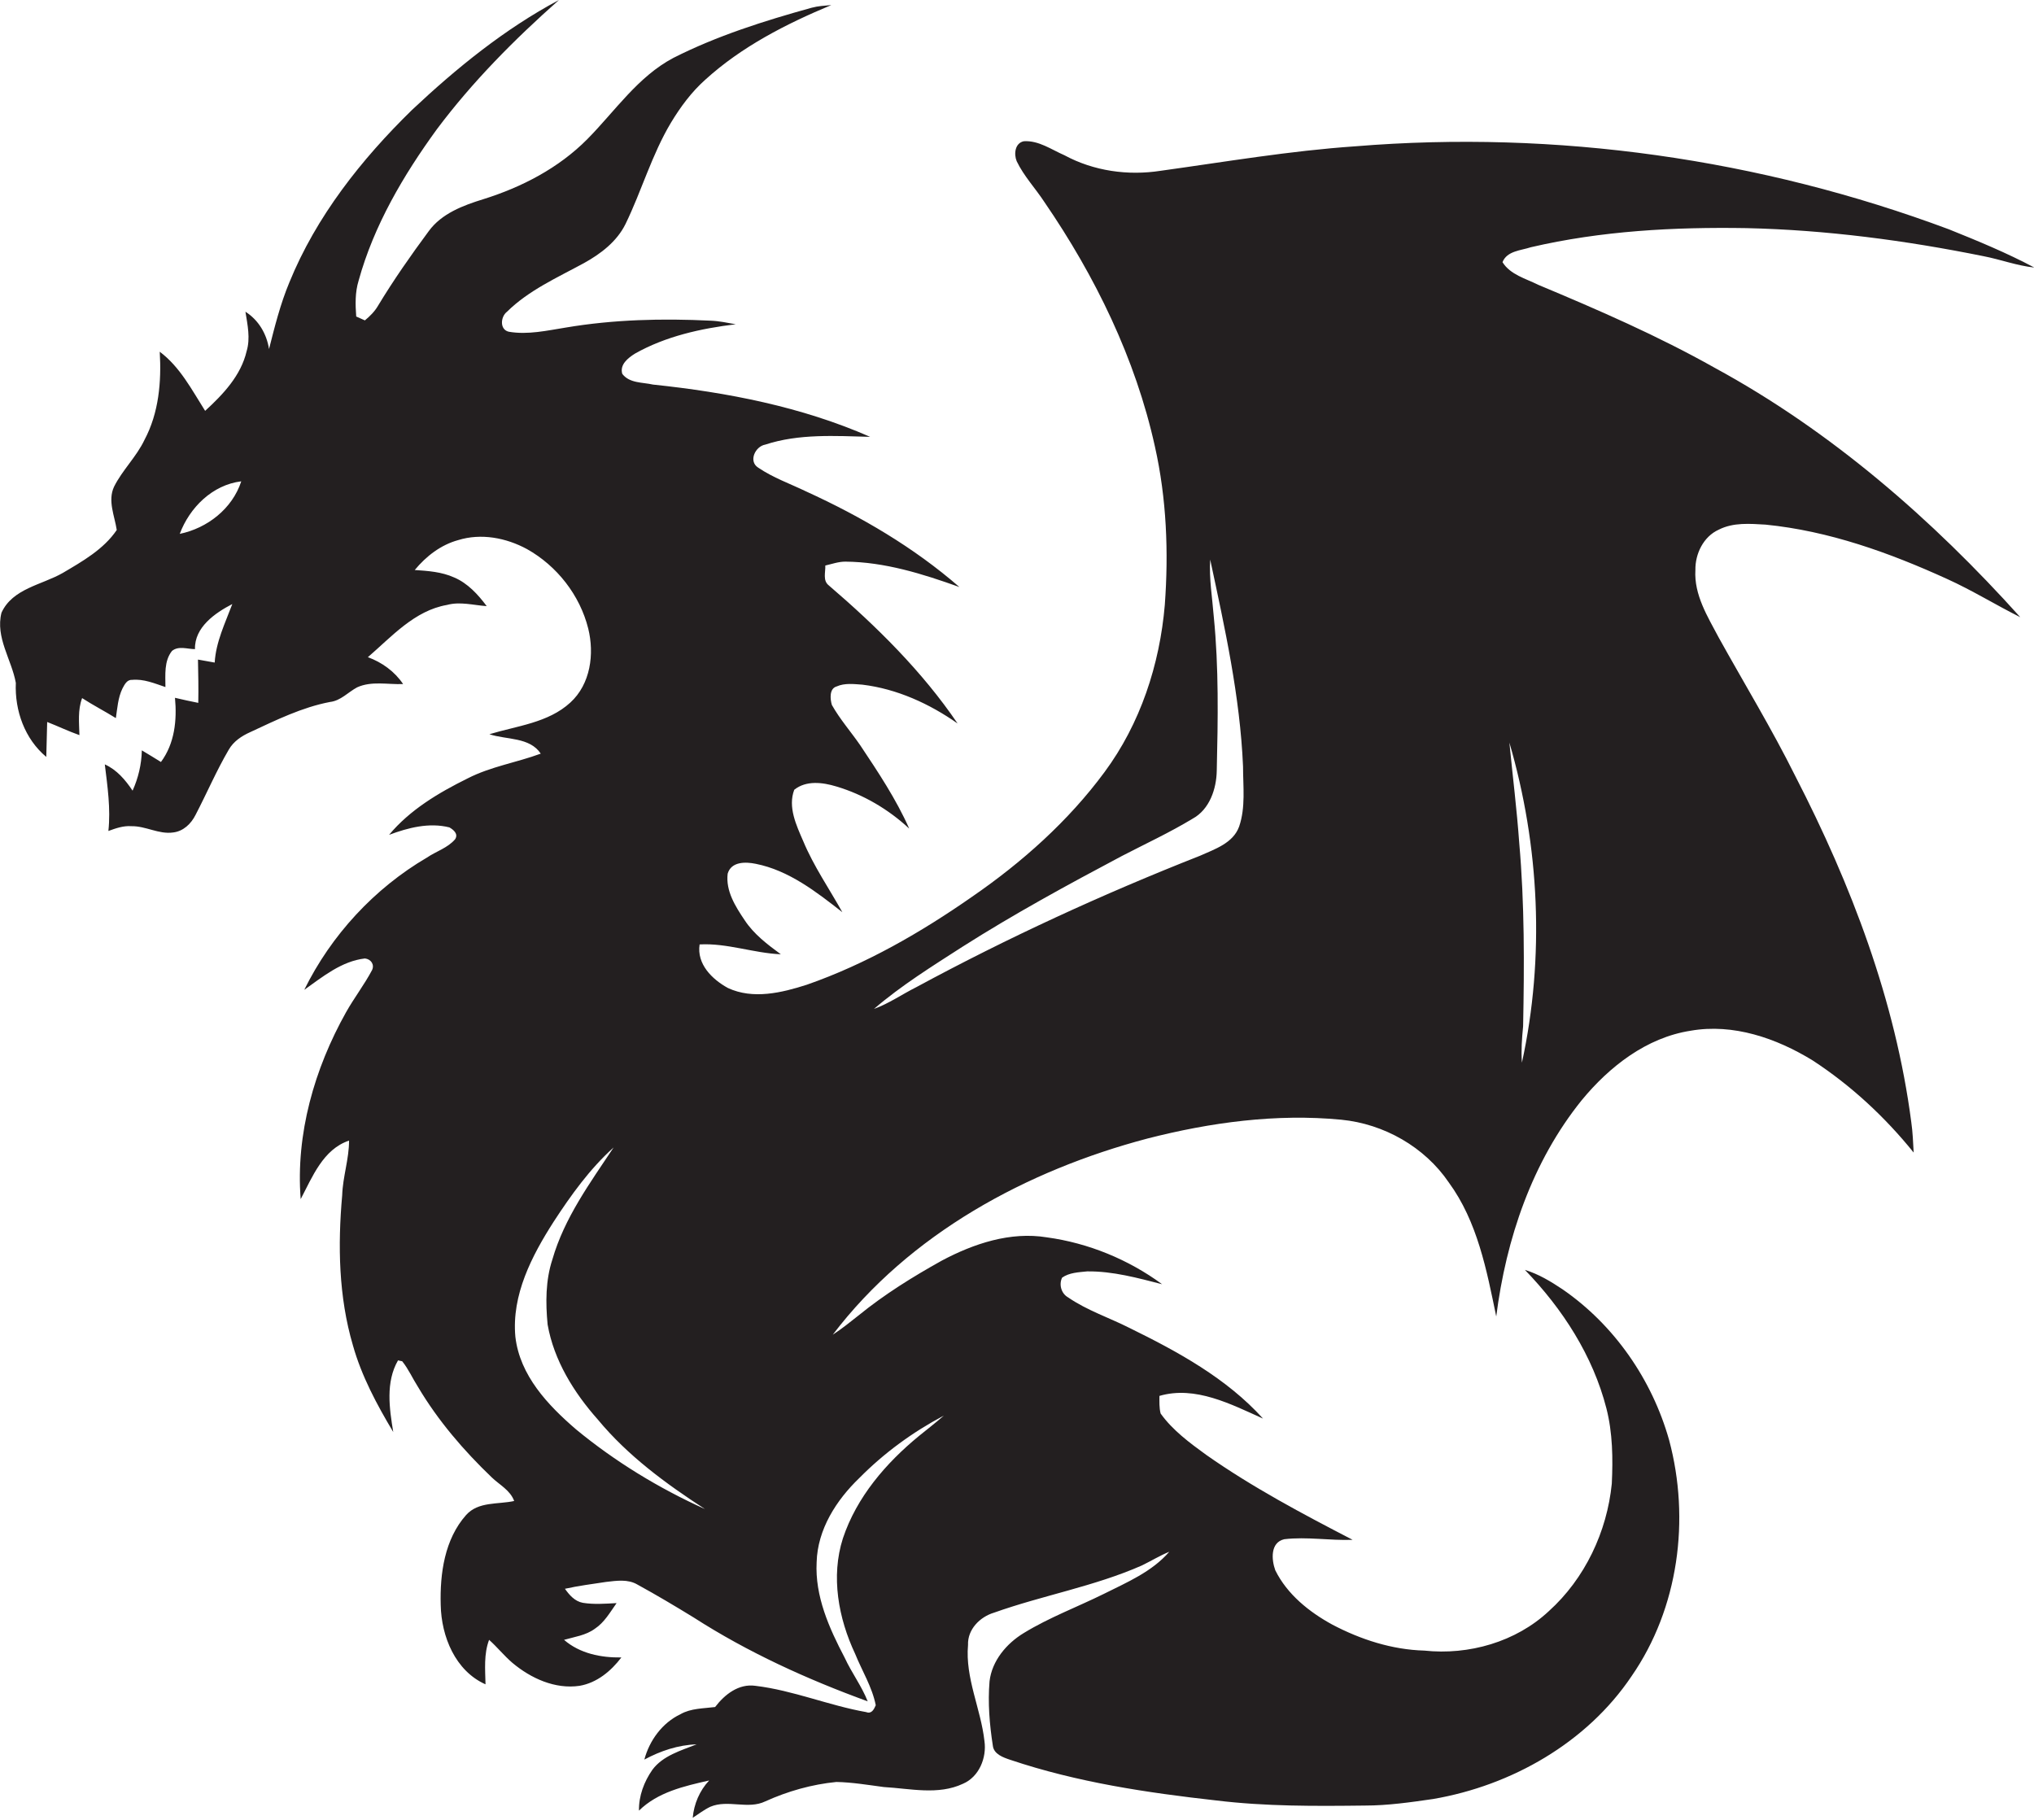 <?xml version="1.0" encoding="utf-8"?>
<!-- Generator: Adobe Illustrator 19.2.0, SVG Export Plug-In . SVG Version: 6.00 Build 0)  -->
<svg version="1.1" id="Layer_1" xmlns="http://www.w3.org/2000/svg" xmlns:xlink="http://www.w3.org/1999/xlink" x="0px" y="0px"
	 viewBox="0 0 681.2 609.5" enable-background="new 0 0 681.2 609.5" xml:space="preserve">
<path fill="#231F20" d="M574.3,123.2c-19-10.7-39-19.4-59.1-27.8c-4.2-2.1-9.4-3.4-12-7.6c1.5-3.8,6.2-3.9,9.5-5
	c23.6-5.5,48-6.8,72.2-6.4c26.7,0.6,53.2,4.1,79.4,9.4c5.7,1.1,11.2,3.2,17,3.8c-9.2-4.9-18.9-8.9-28.6-12.8
	C589.5,53.2,521.1,43.5,453.9,49c-21.9,1.5-43.5,5.2-65.2,8.2c-10.9,1.7-22.4,0.1-32.2-5.2c-4.4-1.9-8.6-5-13.6-4.7
	c-3,0.6-3.4,4.3-2.4,6.7c2.4,5,6.3,9.1,9.3,13.7c17,24.8,30.5,52.4,37,81.9c3.9,17.4,4.6,35.3,3.3,53c-1.7,20-8.2,39.8-20.2,56
	c-12.1,16.4-27.6,30.2-44.3,41.7c-17.2,12-35.6,22.6-55.4,29.5c-8.4,2.7-18,5-26.4,1.1c-5.3-2.9-10.5-8-9.5-14.6
	c9.2-0.5,18,2.9,27.2,3.3c-4.5-3.3-9-6.7-12.1-11.4c-3.1-4.6-6.4-9.8-5.7-15.6c1.2-4.1,6-4,9.4-3.3c11.1,2.2,20.3,9.4,29,16.2
	c-4.4-7.9-9.6-15.4-13.1-23.8c-2.3-5.3-5.2-11.4-3-17.2c4-3.2,9.5-2.5,14.1-1.1c9.1,2.7,17.5,7.7,24.4,14.1
	c-4.4-9.9-10.4-18.9-16.4-27.9c-3.1-4.5-6.8-8.7-9.5-13.5c-0.6-2-0.9-5.5,1.6-6.2c2.7-1.2,5.7-0.8,8.6-0.6
	c11.6,1.4,22.5,6.4,31.9,13c-11.9-17.5-27.1-32.5-43.2-46.3c-2-1.6-1-4.4-1.1-6.6c2.2-0.5,4.4-1.3,6.7-1.3
	c13.2,0.1,25.9,4.1,38.2,8.5C306,183.3,288.4,173,270,164.6c-5.4-2.6-11.1-4.6-16.1-8c-3.3-2.1-1-7.1,2.4-7.7
	c11.3-3.7,23.4-2.9,35.1-2.6c-23-10.1-47.9-14.9-72.7-17.5c-3.5-0.8-7.9-0.4-10.3-3.6c-0.9-3.1,1.9-5.3,4.3-6.8
	c10.3-5.8,22.1-8.4,33.7-9.8c-2.8-0.5-5.6-1.1-8.4-1.2c-16.2-0.8-32.5-0.4-48.5,2.3c-6.3,1-12.7,2.5-19.1,1.4
	c-3.1-0.7-2.8-5-0.6-6.7c7.3-7.2,16.8-11.4,25.8-16.3c5.6-3.1,11-7.2,13.9-13.1c5.4-11.1,8.8-23.2,15.2-33.9
	c3.2-5.3,6.9-10.3,11.5-14.4c12.2-11.1,27.1-18.7,42.2-25c-2.2,0.2-4.4,0.3-6.6,0.9C255.9,7,240.1,12,225.5,19.4
	c-11.9,6.3-19.5,17.8-28.8,27.2c-9.6,9.7-22,16.1-34.8,20.1c-6.8,2.1-14,4.8-18.3,10.7c-6,8.1-11.8,16.4-17,25
	c-1.1,1.9-2.7,3.5-4.4,4.9c-0.7-0.3-2.2-1-2.9-1.3c-0.3-4-0.4-8.1,0.8-12c5.1-18.5,15-35.3,26.2-50.7c11.9-15.9,26-30.1,40.9-43.3
	C169,9.7,152.9,22.8,138,36.8C121,53.4,105.9,72.5,96.9,94.6c-3,7.2-4.9,14.8-6.8,22.3c-0.8-5.1-3.5-9.7-7.9-12.5
	c0.7,4.4,1.7,8.9,0.4,13.2c-1.9,8.2-7.9,14.5-13.9,20c-4.5-7.1-8.4-14.7-15.2-19.8c0.6,10-0.3,20.5-5.1,29.5
	c-2.7,5.7-7.4,10.1-10.2,15.7c-2.2,4.7,0.2,9.8,0.9,14.5c-4.4,6.5-11.5,10.5-18.1,14.4c-7,4-16.8,5.2-20.5,13.3
	c-2.1,8.3,3.4,15.7,4.8,23.5c-0.4,9.3,3,18.8,10.2,24.8c0.1-3.9,0.2-7.8,0.3-11.7c3.6,1.4,7.1,3.1,10.8,4.4
	c-0.1-4.1-0.6-8.4,0.9-12.4c3.7,2.4,7.6,4.4,11.3,6.7c0.5-3.3,0.7-6.8,2.2-9.9c0.7-1.3,1.5-3,3.2-2.9c3.9-0.4,7.6,1.2,11.2,2.4
	c0-4.1-0.5-8.7,2.2-12.1c2.2-1.8,5.2-0.6,7.7-0.6c-0.2-7.3,6.7-12.1,12.5-15.1c-2.4,6.4-5.5,12.7-5.9,19.6c-1.9-0.3-3.7-0.7-5.6-1
	c0.1,4.8,0.2,9.6,0.1,14.5c-2.6-0.5-5.2-1.1-7.8-1.7c0.7,7.5-0.1,15.3-4.7,21.5c-2.1-1.3-4.2-2.6-6.4-3.9c-0.1,4.7-1.2,9.3-3.1,13.5
	c-2.4-3.6-5.3-7-9.3-8.8c0.9,7.4,2,14.8,1.2,22.3c2.5-0.9,5-1.8,7.7-1.6c4.8-0.1,9.2,2.8,14,2.1c3.4-0.4,6-2.9,7.5-5.9
	c3.8-7.3,7-14.8,11.1-21.8c1.6-2.8,4.3-4.6,7.2-5.9c8.6-4,17.3-8.3,26.7-10.1c3.6-0.4,6.1-3.3,9.1-4.9c4.8-2.2,10.3-0.9,15.4-1.1
	c-2.8-4.2-7.1-7.3-11.8-9c8-6.9,15.6-15.6,26.5-17.5c4.4-1.2,8.9,0.1,13.3,0.4c-2.9-3.9-6.4-7.7-10.9-9.6c-4.2-1.9-8.8-2.2-13.2-2.5
	c3.8-4.6,8.7-8.4,14.5-10c7.7-2.4,16.1-0.8,23.1,3c10,5.6,17.7,15.4,20.5,26.6c2.1,8.5,0.8,18.6-6,24.8c-7.4,6.8-17.9,7.8-27.1,10.6
	c5.7,1.9,13.5,0.9,17.2,6.5c-8.1,3-16.7,4.3-24.5,8.3c-9.7,4.8-19.3,10.5-26.3,18.9c6.4-2.4,13.4-4.2,20.2-2.5
	c1.4,0.8,3.1,2.2,1.9,4c-2.5,2.9-6.3,4-9.4,6.1c-17.6,10.3-32.1,26-41.1,44.3c6.2-4.4,12.5-9.6,20.3-10.5c2,0.2,3.3,2,2.4,3.9
	c-2.6,4.9-6,9.3-8.7,14.1c-10.6,18.9-16.9,40.8-15.2,62.6c3.9-7.4,7.5-16.7,16.2-19.6c0,6.2-2.1,12.1-2.3,18.3
	c-1.5,16.8-1.2,34,3.6,50.3c2.9,10.3,8,19.8,13.5,29c-1.3-7.9-2.6-16.7,1.6-24c0.3,0.1,1,0.2,1.4,0.3c2.1,2.6,3.5,5.8,5.3,8.6
	c6.7,11.3,15.3,21.3,24.7,30.3c2.6,2.5,6.2,4.3,7.5,7.9c-5.4,1.2-12,0.1-16.1,4.7c-7.2,8.1-8.8,19.6-8.5,30.1
	c0.2,10.6,4.9,22.1,15,26.6c-0.1-5-0.6-10.1,1.2-14.9c2.7,2.4,5,5.3,7.8,7.7c6.2,5.2,14.3,8.9,22.5,7.7c5.8-1,10.5-4.9,14-9.5
	c-6.8,0.1-13.9-1.3-19.2-5.9c3.5-1,7.3-1.5,10.3-3.7c3.2-2.1,5.1-5.5,7.3-8.6c-3.8,0.2-7.6,0.5-11.3-0.1c-2.7-0.5-4.5-2.6-6-4.7
	c4.5-1,9.2-1.6,13.8-2.3c3.5-0.4,7.3-1,10.5,0.9c6.4,3.5,12.6,7.2,18.8,11c18.2,11.7,38,20.7,58.3,28.1c-2-5.1-5.4-9.6-7.7-14.6
	c-5.2-9.9-10-20.6-9.4-32c0.3-11,6.6-20.8,14.3-28.2c8.3-8.4,17.9-15.4,28.3-20.9c-2.7,2.4-5.5,4.5-8.3,6.8
	c-11.1,9.1-20.9,20.5-25.5,34.3c-4.1,12.8-1.5,26.8,4.1,38.7c2.3,5.7,5.7,11.1,6.9,17.2c-0.6,1.4-1.4,3-3.2,2.3
	c-12.5-2.2-24.5-7.3-37.1-8.8c-5.6-0.8-10.3,2.9-13.5,7.1c-3.9,0.5-8.1,0.4-11.6,2.4c-6.1,2.9-10.4,8.8-12.1,15.2
	c5.4-2.9,11.3-4.9,17.5-5.1c-5.3,2.1-11.3,3.8-14.8,8.5c-2.8,4-4.6,8.8-4.5,13.7c6.3-6.2,15.1-8.2,23.5-10.1
	c-3.2,3.4-5.1,7.9-5.5,12.5c2-1.3,3.8-2.7,5.9-3.7c5.9-2.5,12.6,1,18.4-1.8c7.5-3.4,15.6-5.7,23.8-6.5c5.3,0.1,10.6,1,15.9,1.7
	c8.8,0.5,18.2,2.8,26.5-1.1c5.4-2.3,8-8.7,7.2-14.3c-1.2-10.8-6.5-21.1-5.5-32.2c-0.2-5.2,4-9.4,8.7-10.8
	c16.3-5.8,33.6-8.8,49.5-15.8c3.1-1.5,6-3.3,9.2-4.6c-5.8,6.7-14.1,10.2-21.9,14.1c-8.9,4.4-18.3,7.9-26.8,13.1
	c-5.8,3.5-10.7,9.3-11.5,16.2c-0.6,7.2,0,14.4,1.1,21.5c0.3,2.9,3.5,4,5.9,4.8c22.3,7.5,45.7,11,69,13.6c16.5,2,33.1,1.9,49.7,1.7
	c7.7,0,15.3-1.1,22.9-2.2c26.2-4.5,51.4-18.8,66.4-41.1c15.8-22.8,19.7-52.6,12.6-79.1c-5.7-20.2-18.3-38.5-35.7-50.5
	c-3.9-2.6-8-5.1-12.6-6.5c12.6,13,22.8,28.8,27.3,46.4c2.1,8.2,2.2,16.8,1.8,25.2c-1.6,16.1-9,31.8-21.1,42.7
	c-11,10.3-26.8,14.8-41.7,13.2c-10.8-0.3-21.3-3.7-30.8-8.7c-7.7-4.2-15.1-10.1-19.1-18.2c-1.3-3.6-1.7-9.3,3-10.4
	c7.6-0.9,15.3,0.5,22.9,0.2c-16.8-8.7-33.6-17.6-49.1-28.5c-5.5-4-11.2-8.2-15.2-13.8c-0.5-1.9-0.4-4-0.4-5.9
	c12-3.5,24,2.8,34.7,7.6c-12.2-13.5-28.5-22.4-44.6-30.3c-6.9-3.5-14.3-5.9-20.7-10.3c-2.3-1.3-3.1-4.3-2-6.6
	c2.4-1.7,5.5-1.8,8.4-2.1c8.6-0.1,16.9,2.2,25.1,4.3c-11.3-8.3-24.7-13.8-38.6-15.7c-12.2-2-24.5,2.1-35.2,7.8
	c-9.7,5.4-19.2,11.3-27.8,18.3c-2.8,2.2-5.6,4.5-8.7,6.5c25.7-33.8,64.9-55,105.4-65.7c21.1-5.4,43.1-8.4,64.9-6.3
	c14.3,1.4,27.9,9.1,36,21c9.6,13.1,12.7,29.4,15.9,44.9c3.3-26,12-51.8,28.6-72.4c9.3-11.3,21.7-21,36.5-23.3
	c14.3-2.5,28.7,2.5,40.8,9.9c12.9,8.4,24.3,19,33.9,30.9c-0.2-3.4-0.3-6.8-0.8-10.2c-5.3-40.7-20.1-79.5-38.8-115.8
	c-7.9-15.9-17.1-31-25.7-46.5c-3.7-7-8.3-14.3-7.8-22.6c-0.1-5.4,2.7-11.2,7.8-13.5c4.9-2.5,10.5-2,15.7-1.7
	c21.2,2.1,41.5,9.4,60.8,18.2c8.4,3.8,16.3,8.7,24.5,12.8C647.2,174,613.3,144.4,574.3,123.2z M60.2,178.8
	c3.3-8.8,10.9-16.4,20.6-17.6C77.8,170.4,69.4,176.9,60.2,178.8z M192.9,478.7c-9.4-8.1-18.8-18-20.3-31c-1.3-14,5.5-27.1,12.8-38.5
	c5.8-8.9,12.1-17.7,20.1-24.9c-7.9,11.9-16.5,23.6-20.5,37.5c-2.3,7-2.3,14.5-1.6,21.8c2.1,12,8.8,22.8,16.8,31.8
	c10,12.1,22.8,21.5,35.9,30C220.6,498.4,206,489.5,192.9,478.7z M415,276.8c-2,5.6-8.2,7.6-13.1,9.8c-32.5,12.8-64.3,27.4-95,44
	c-4.8,2.4-9.2,5.5-14.2,7.3c9.2-7.9,19.5-14.3,29.6-20.8c17.3-11,35.3-20.8,53.4-30.4c7.9-4.1,16.1-7.9,23.7-12.5
	c5.7-3.1,8-10,8.1-16.1c0.4-17.2,0.7-34.5-1-51.6c-0.5-6.4-1.6-12.7-1.2-19.1c4.9,22.9,10,45.8,11,69.3
	C416.3,263.4,417.2,270.4,415,276.8z M509.7,355.9c-0.3-4.1,0-8.1,0.4-12.2c0.4-20.5,0.5-41-1.3-61.4c-0.8-11.2-2.2-22.4-3.3-33.6
	C515.6,283.3,517.4,320.6,509.7,355.9z"/>
</svg>
